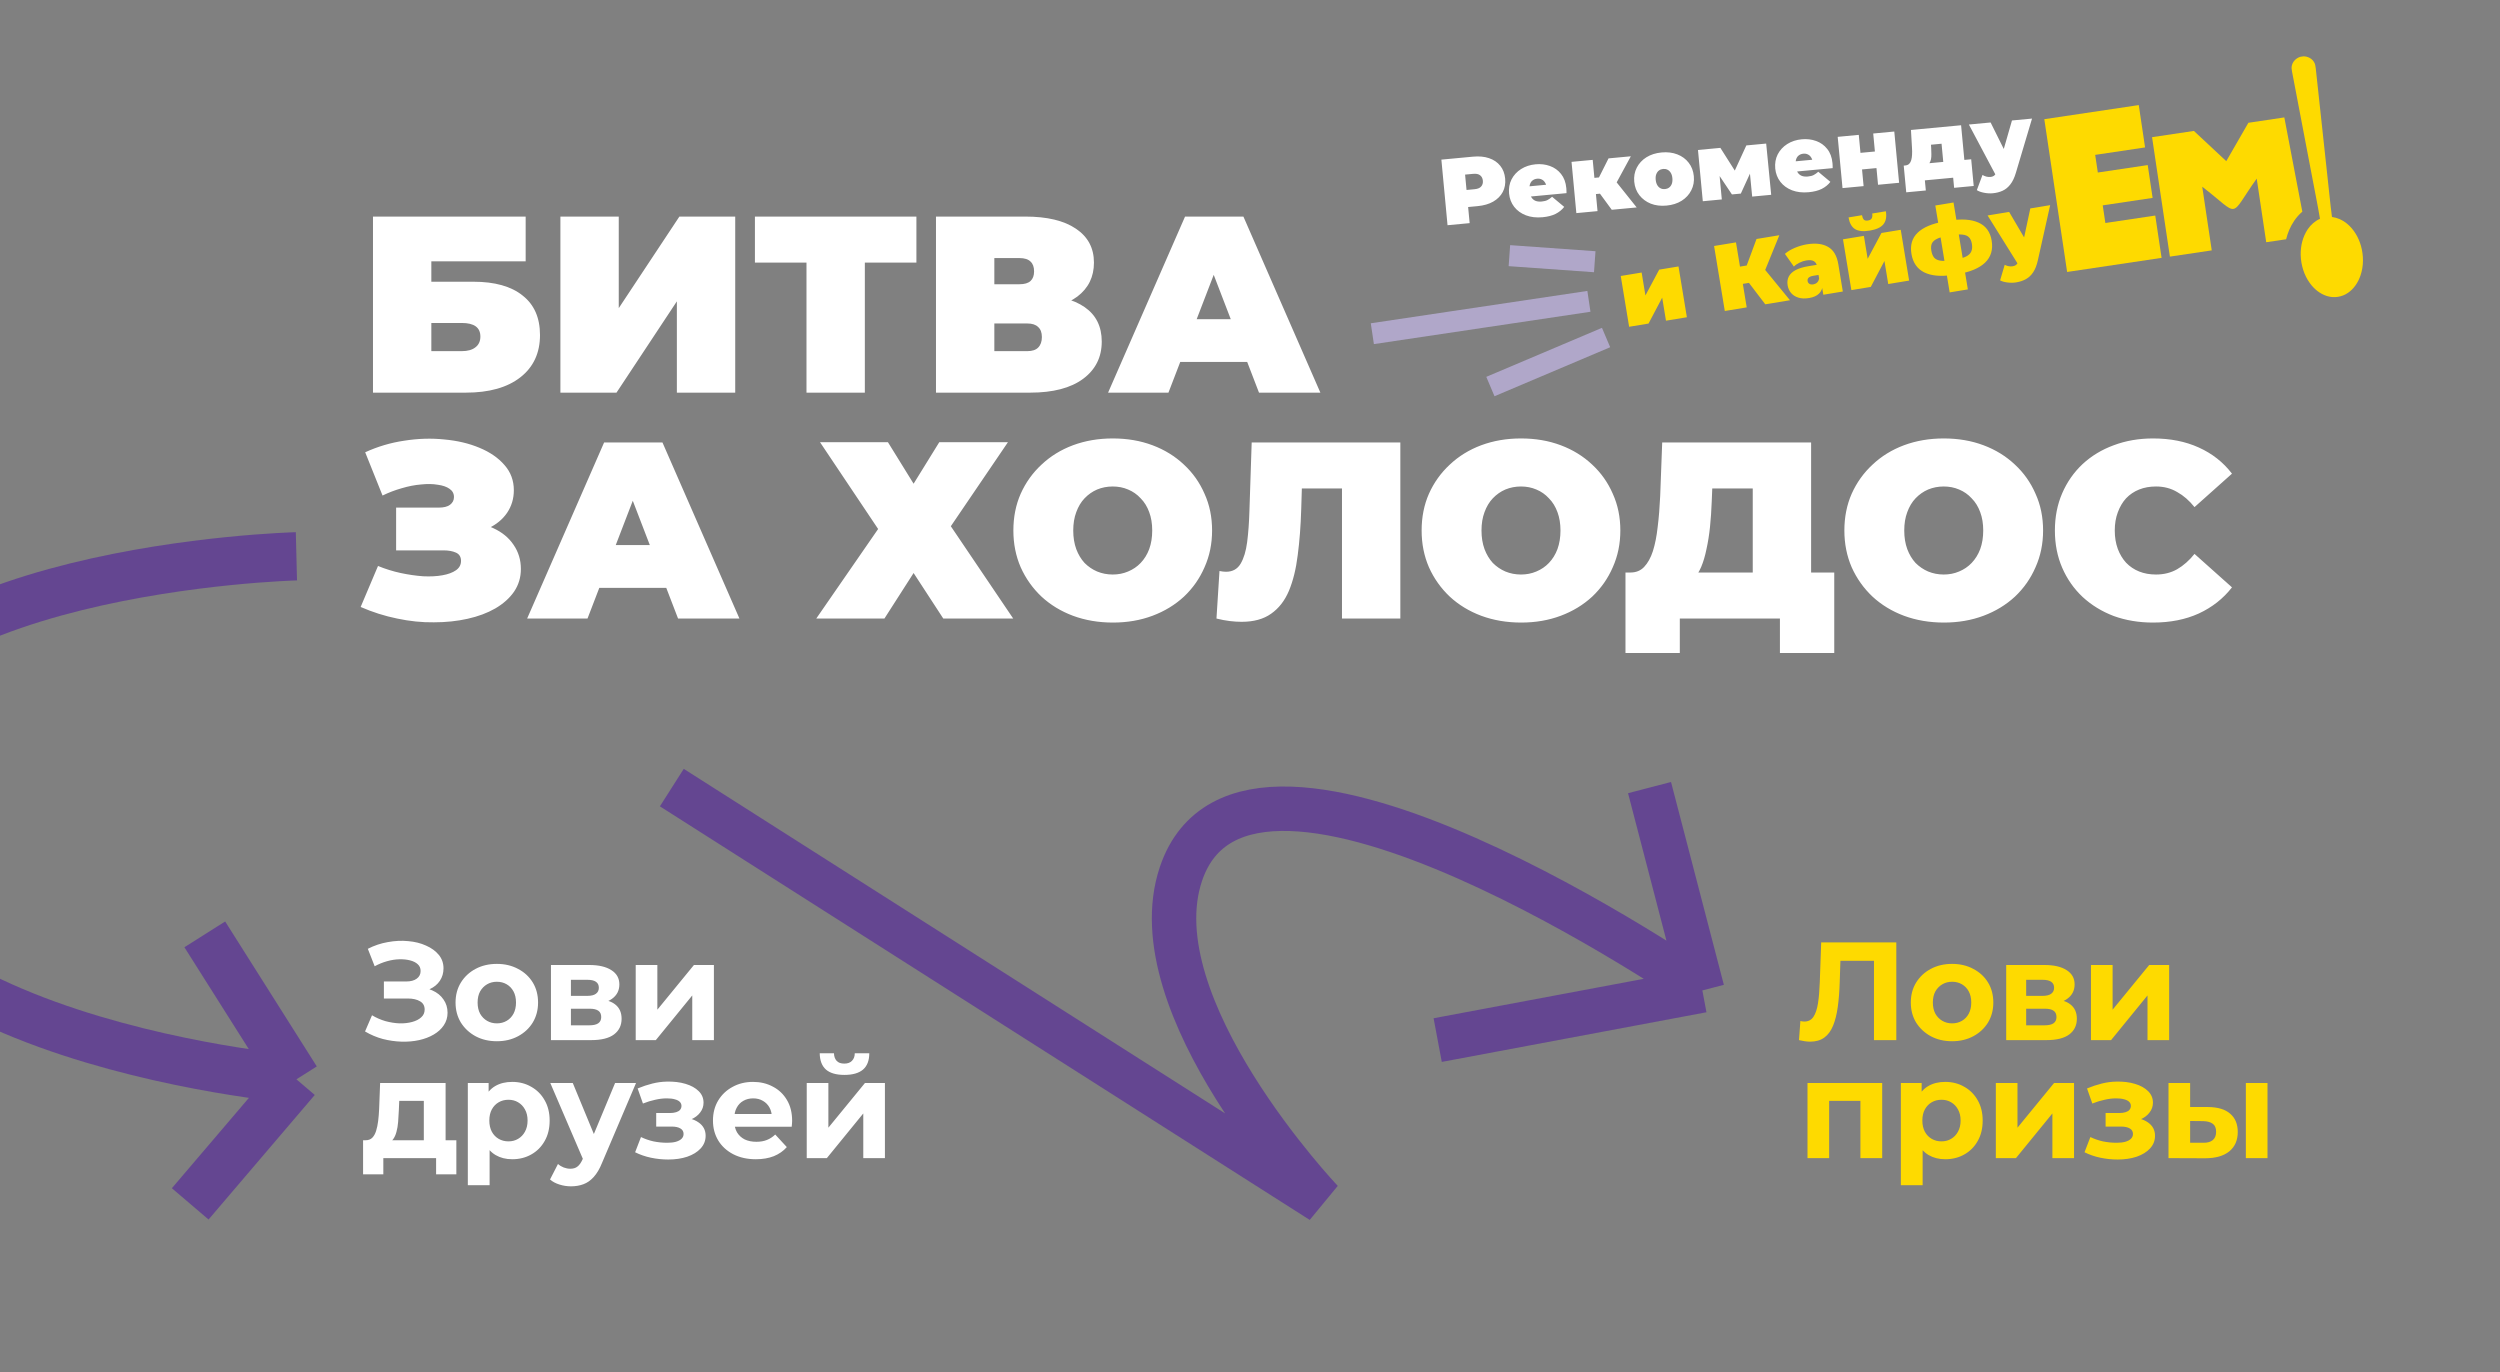 <?xml version="1.0" encoding="UTF-8"?> <svg xmlns="http://www.w3.org/2000/svg" width="1483" height="814" viewBox="0 0 1483 814" fill="none"><rect x="0" y="0" width="1483" height="814" fill="#808080" stroke="none"/> <path d="M946.009 155.255L895.373 151.654M942.549 178.757L814.07 197.947M952.725 200.222L884.098 229.298" stroke="#C8BAED" stroke-opacity="0.66" stroke-width="12.496"></path> <path d="M966.397 193.84L961.427 163.711L973.82 161.667L976.064 175.271L984.23 159.949L995.687 158.06L1000.66 188.188L988.263 190.233L986.01 176.573L977.908 191.941L966.397 193.84ZM1047.16 180.517L1034.6 164.032L1043.95 156.265L1061.81 178.1L1047.16 180.517ZM1023.15 184.478L1016.79 145.922L1029.79 143.778L1036.15 182.334L1023.15 184.478ZM1030.1 169.017L1028.41 158.772L1043.01 156.364L1044.7 166.609L1030.1 169.017ZM1046.25 162.28L1034.1 163.04L1041.96 141.77L1055.51 139.535L1046.25 162.28ZM1081.59 174.838L1080.71 169.495L1079.6 168.208L1077.92 158.073C1077.68 156.605 1077.04 155.56 1075.99 154.941C1074.98 154.315 1073.47 154.169 1071.45 154.502C1070.09 154.726 1068.75 155.173 1067.43 155.844C1066.1 156.478 1065 157.244 1064.13 158.142L1058.81 150.589C1060.39 149.197 1062.36 148.004 1064.73 147.011C1067.09 146.017 1069.45 145.327 1071.8 144.939C1076.97 144.085 1081.17 144.582 1084.38 146.429C1087.62 148.27 1089.66 151.705 1090.49 156.736L1093.16 172.93L1081.59 174.838ZM1073.15 176.797C1070.69 177.202 1068.56 177.119 1066.77 176.547C1064.98 175.975 1063.55 175.061 1062.47 173.805C1061.39 172.513 1060.71 171.003 1060.42 169.277C1060.1 167.331 1060.32 165.597 1061.09 164.075C1061.86 162.553 1063.19 161.276 1065.1 160.245C1067.04 159.208 1069.57 158.433 1072.69 157.918L1078.97 156.882L1079.96 162.886L1075.67 163.594C1074.34 163.813 1073.41 164.193 1072.86 164.737C1072.34 165.238 1072.14 165.91 1072.28 166.755C1072.4 167.453 1072.75 167.998 1073.35 168.39C1073.97 168.74 1074.74 168.839 1075.66 168.688C1076.5 168.549 1077.24 168.201 1077.86 167.645C1078.52 167.047 1078.93 166.225 1079.1 165.179L1081.3 168.606C1081.19 170.924 1080.46 172.762 1079.1 174.118C1077.74 175.474 1075.76 176.367 1073.15 176.797ZM1098.23 172.093L1093.26 141.964L1105.66 139.92L1107.9 153.525L1116.07 138.203L1127.52 136.313L1132.49 166.442L1120.1 168.486L1117.85 154.826L1109.75 170.194L1098.23 172.093ZM1109.16 136.796C1105.3 137.432 1102.37 137.124 1100.35 135.873C1098.36 134.579 1097.1 132.279 1096.55 128.974L1104.54 127.657C1104.73 128.795 1105.08 129.661 1105.59 130.256C1106.1 130.813 1106.94 130.995 1108.11 130.801C1109.25 130.614 1109.99 130.171 1110.33 129.474C1110.7 128.735 1110.79 127.796 1110.6 126.657L1118.7 125.322C1119.24 128.627 1118.74 131.217 1117.2 133.093C1115.7 134.926 1113.01 136.16 1109.16 136.796ZM1161.37 162.585C1161.26 162.603 1160.96 162.651 1160.48 162.73C1160.01 162.809 1159.53 162.887 1159.05 162.966C1158.61 163.039 1158.34 163.084 1158.23 163.102C1151.23 164.143 1145.64 163.632 1141.45 161.569C1137.26 159.47 1134.73 155.813 1133.87 150.599C1133.02 145.458 1134.22 141.299 1137.47 138.123C1140.75 134.904 1145.98 132.665 1153.17 131.404C1153.24 131.392 1153.5 131.35 1153.94 131.277C1154.42 131.198 1154.87 131.122 1155.32 131.05C1155.79 130.971 1156.07 130.926 1156.14 130.913C1163.45 129.708 1169.28 130.085 1173.64 132.044C1177.99 133.966 1180.6 137.535 1181.46 142.749C1182.34 148.073 1181.04 152.418 1177.56 155.784C1174.07 159.112 1168.67 161.379 1161.37 162.585ZM1159.45 154.074C1162.35 153.595 1164.59 152.981 1166.16 152.231C1167.77 151.438 1168.83 150.434 1169.34 149.217C1169.9 147.994 1170.03 146.483 1169.73 144.684C1169.44 142.958 1168.87 141.657 1168.01 140.781C1167.14 139.868 1165.83 139.33 1164.07 139.168C1162.34 138.963 1160 139.103 1157.06 139.588C1156.95 139.606 1156.66 139.654 1156.18 139.733C1155.7 139.812 1155.39 139.863 1155.25 139.888C1152.53 140.336 1150.42 140.947 1148.93 141.722C1147.43 142.46 1146.43 143.397 1145.94 144.534C1145.48 145.629 1145.39 147.002 1145.66 148.654C1145.95 150.417 1146.5 151.798 1147.3 152.796C1148.14 153.752 1149.37 154.36 1151 154.62C1152.66 154.873 1154.86 154.794 1157.58 154.383C1157.73 154.359 1158.04 154.307 1158.52 154.228C1158.99 154.15 1159.31 154.098 1159.45 154.074ZM1156.54 173.452L1148.03 121.897L1158.83 120.116L1167.33 171.671L1156.54 173.452ZM1196.05 167.5C1194.4 167.772 1192.67 167.794 1190.86 167.565C1189.09 167.366 1187.63 166.947 1186.46 166.309L1189.19 157.09C1189.89 157.465 1190.65 157.735 1191.47 157.902C1192.33 158.062 1193.12 158.082 1193.86 157.961C1194.96 157.779 1195.76 157.401 1196.27 156.827C1196.79 156.289 1197.15 155.531 1197.37 154.553L1198.11 151.149L1198.79 149.792L1204.38 123.636L1216.16 121.692L1208.84 154.471C1208.19 157.406 1207.26 159.767 1206.05 161.551C1204.87 163.33 1203.43 164.679 1201.74 165.6C1200.08 166.515 1198.18 167.148 1196.05 167.5ZM1197.35 157.159L1179.04 127.815L1191.82 125.708L1204.72 147.682L1197.35 157.159Z" fill="#FEDA00"></path> <path d="M1380.33 175.599C1382.4 176.256 1384.62 176.417 1386.77 176.098C1388.92 175.775 1391 174.972 1392.79 173.739C1396.38 171.305 1398.83 167.514 1400.22 163.487C1402.17 157.844 1402.13 151.641 1400.55 145.929C1399.11 140.795 1396.29 135.944 1392.09 132.543C1389.6 130.506 1386.55 129.133 1383.33 128.715C1382.24 120.485 1381.5 112.215 1380.56 103.968C1378.27 82.762 1375.96 61.556 1373.68 40.349C1373.55 39.086 1373.33 37.786 1372.61 36.71C1371.32 34.622 1368.86 33.418 1366.41 33.421L1365.48 33.559L1364.55 33.698C1362.21 34.412 1360.21 36.28 1359.59 38.654C1359.21 39.895 1359.38 41.203 1359.63 42.447C1363.64 63.396 1367.63 84.352 1371.63 105.301C1373.14 113.464 1374.85 121.589 1376.21 129.778C1373.26 131.118 1370.74 133.322 1368.95 135.999C1365.94 140.477 1364.66 145.941 1364.77 151.273C1364.93 157.197 1366.71 163.14 1370.22 167.969C1372.72 171.414 1376.18 174.321 1380.33 175.599Z" fill="#FEDA00"></path> <path d="M1282.25 152.965L1278.5 127.861L1248.9 132.282L1247.34 121.814L1276.93 117.393L1274.03 97.921L1244.43 102.342L1242.86 91.873L1272.46 87.452L1268.71 62.334L1212.68 70.702L1226.22 161.333L1282.25 152.965Z" fill="#FEDA00"></path> <path d="M1320.62 95.604L1301.42 77.662L1276.6 81.37L1287.18 152.227L1312.01 148.519L1306.37 110.771C1317.9 119.639 1321.77 124.372 1324.85 123.911C1327.93 123.453 1330.24 117.797 1338.68 105.944L1344.32 143.692L1356.13 141.929C1357.07 138.044 1358.66 134.316 1360.93 130.963C1362.29 128.957 1363.91 127.131 1365.74 125.546C1364.62 119.411 1363.39 113.297 1362.22 107.17C1359.85 94.661 1357.46 82.155 1355.06 69.65L1333.74 72.835L1320.62 95.604Z" fill="#FEDA00"></path> <path d="M858.678 133.597L855.023 94.692L873.753 92.932C877.384 92.591 880.571 92.889 883.313 93.828C886.092 94.763 888.309 96.274 889.963 98.361C891.613 100.412 892.58 102.937 892.862 105.939C893.144 108.94 892.665 111.602 891.425 113.924C890.185 116.245 888.289 118.143 885.736 119.617C883.217 121.05 880.142 121.937 876.51 122.278L865.061 123.354L870.369 117.192L871.795 132.365L858.678 133.597ZM870.505 118.637L864.11 113.238L874.726 112.241C876.542 112.07 877.837 111.537 878.613 110.642C879.426 109.743 879.766 108.59 879.634 107.182C879.501 105.774 878.952 104.704 877.986 103.972C877.057 103.237 875.685 102.955 873.87 103.126L863.254 104.123L868.531 97.628L870.505 118.637ZM915.063 128.86C911.357 129.208 908.051 128.827 905.143 127.717C902.272 126.604 899.966 124.933 898.224 122.705C896.478 120.439 895.465 117.805 895.183 114.804C894.894 111.729 895.379 108.936 896.638 106.425C897.934 103.911 899.817 101.865 902.285 100.287C904.791 98.706 907.674 97.762 910.934 97.456C913.936 97.174 916.752 97.507 919.383 98.456C922.051 99.402 924.254 100.97 925.993 103.162C927.768 105.35 928.818 108.167 929.142 111.613C929.184 112.058 929.212 112.56 929.227 113.119C929.239 113.641 929.247 114.126 929.252 114.574L905.853 116.773L905.284 110.715L922.013 109.143L917.44 111.199C917.329 110.013 917.012 109.033 916.491 108.26C916.004 107.446 915.368 106.852 914.585 106.477C913.799 106.065 912.887 105.907 911.85 106.005C910.812 106.102 909.927 106.428 909.194 106.983C908.495 107.498 907.982 108.2 907.654 109.09C907.323 109.944 907.213 110.963 907.325 112.149L907.502 114.039C907.624 115.336 907.988 116.423 908.594 117.301C909.2 118.178 910.007 118.813 911.015 119.204C912.021 119.558 913.209 119.67 914.58 119.542C915.988 119.409 917.119 119.116 917.973 118.662C918.865 118.204 919.776 117.558 920.707 116.723L927.887 122.721C926.554 124.453 924.835 125.848 922.729 126.906C920.656 127.923 918.101 128.574 915.063 128.86ZM956.098 124.443L946.45 111.276L956.012 104.434L970.882 123.054L956.098 124.443ZM935.089 126.418L932.232 96.015L944.793 94.835L947.65 125.237L935.089 126.418ZM943.031 115.466L942.127 105.851L953.466 104.786L954.369 114.401L943.031 115.466ZM957.854 110.317L945.967 110.312L954.186 93.953L967.414 92.71L957.854 110.317ZM988.591 121.951C985.145 122.275 982.026 121.895 979.232 120.812C976.473 119.688 974.222 118.012 972.48 115.783C970.738 113.554 969.723 110.902 969.434 107.827C969.145 104.752 969.648 101.957 970.945 99.443C972.241 96.928 974.142 94.881 976.647 93.3C979.19 91.715 982.184 90.761 985.63 90.437C989.076 90.113 992.195 90.493 994.989 91.576C997.782 92.659 1000.03 94.317 1001.74 96.549C1003.48 98.778 1004.49 101.43 1004.78 104.505C1005.07 107.581 1004.57 110.376 1003.27 112.89C1002.01 115.4 1000.11 117.467 997.574 119.088C995.031 120.673 992.037 121.627 988.591 121.951ZM987.672 112.169C988.598 112.082 989.411 111.781 990.11 111.267C990.81 110.753 991.34 110.03 991.701 109.099C992.059 108.131 992.176 106.998 992.055 105.701C991.929 104.367 991.604 103.295 991.079 102.485C990.551 101.637 989.896 101.026 989.113 100.651C988.33 100.276 987.475 100.132 986.549 100.219C985.623 100.306 984.81 100.607 984.111 101.121C983.411 101.635 982.881 102.358 982.52 103.289C982.156 104.183 982.036 105.297 982.161 106.631C982.283 107.928 982.61 109.019 983.142 109.903C983.67 110.751 984.325 111.362 985.108 111.737C985.891 112.112 986.746 112.256 987.672 112.169ZM1010.1 119.369L1007.24 88.967L1020.53 87.719L1031.98 105.763L1026.75 106.254L1035.92 86.272L1047.7 85.165L1050.67 115.557L1039.39 116.617L1037.62 98.336L1039.69 99.487L1032.66 114.838L1027.38 115.334L1017.53 100.616L1019.65 99.856L1021.38 118.309L1010.1 119.369ZM1072.95 114.024C1069.25 114.372 1065.94 113.991 1063.03 112.881C1060.16 111.768 1057.86 110.097 1056.12 107.868C1054.37 105.602 1053.36 102.969 1053.07 99.968C1052.79 96.892 1053.27 94.099 1054.53 91.588C1055.83 89.074 1057.71 87.028 1060.18 85.451C1062.68 83.87 1065.57 82.926 1068.83 82.62C1071.83 82.338 1074.64 82.671 1077.27 83.62C1079.94 84.565 1082.15 86.134 1083.88 88.326C1085.66 90.514 1086.71 93.331 1087.03 96.777C1087.08 97.221 1087.1 97.723 1087.12 98.282C1087.13 98.805 1087.14 99.29 1087.14 99.738L1063.74 101.937L1063.18 95.879L1079.9 94.306L1075.33 96.362C1075.22 95.177 1074.9 94.197 1074.38 93.424C1073.9 92.61 1073.26 92.015 1072.48 91.64C1071.69 91.228 1070.78 91.071 1069.74 91.168C1068.7 91.266 1067.82 91.592 1067.09 92.147C1066.39 92.661 1065.87 93.364 1065.55 94.254C1065.21 95.108 1065.11 96.127 1065.22 97.313L1065.39 99.203C1065.52 100.499 1065.88 101.587 1066.49 102.464C1067.09 103.342 1067.9 103.976 1068.91 104.367C1069.91 104.721 1071.1 104.834 1072.47 104.705C1073.88 104.573 1075.01 104.28 1075.87 103.826C1076.76 103.368 1077.67 102.722 1078.6 101.887L1085.78 107.884C1084.45 109.617 1082.73 111.012 1080.62 112.07C1078.55 113.087 1075.99 113.738 1072.95 114.024ZM1092.98 111.581L1090.12 81.179L1102.63 80.004L1103.63 90.675L1112.19 89.871L1111.19 79.2L1123.69 78.025L1126.55 108.427L1114.05 109.602L1113.12 99.709L1104.56 100.513L1105.49 110.406L1092.98 111.581ZM1153.16 100.487L1151.73 85.258L1145.45 85.848L1145.58 87.743C1145.66 89.044 1145.7 90.255 1145.69 91.377C1145.72 92.495 1145.65 93.511 1145.47 94.425C1145.29 95.302 1144.98 96.098 1144.52 96.814C1144.1 97.489 1143.46 98.072 1142.61 98.563L1130.18 98.161C1131.14 98.07 1131.92 97.755 1132.5 97.214C1133.08 96.636 1133.5 95.887 1133.75 94.966C1134.03 94.005 1134.19 92.924 1134.23 91.725C1134.3 90.522 1134.3 89.233 1134.2 87.859L1133.58 77.095L1163.32 74.301L1165.67 99.312L1153.16 100.487ZM1130.78 114.085L1129.29 98.245L1169.31 94.484L1170.8 110.324L1159.18 111.416L1158.62 105.413L1141.83 106.991L1142.4 112.993L1130.78 114.085ZM1182.14 114.641C1180.48 114.798 1178.75 114.699 1176.96 114.344C1175.21 114.022 1173.77 113.502 1172.66 112.785L1176.02 103.778C1176.69 104.201 1177.44 104.524 1178.24 104.747C1179.08 104.967 1179.88 105.042 1180.62 104.972C1181.73 104.868 1182.56 104.547 1183.11 104.009C1183.66 103.509 1184.07 102.778 1184.36 101.817L1185.33 98.474L1186.11 97.167L1193.5 71.465L1205.4 70.347L1195.81 102.536C1194.96 105.419 1193.86 107.709 1192.53 109.404C1191.23 111.096 1189.7 112.342 1187.95 113.143C1186.23 113.94 1184.29 114.439 1182.14 114.641ZM1184.15 104.416L1167.94 73.867L1180.83 72.655L1192.17 95.476L1184.15 104.416Z" fill="white"></path> <path d="M221.251 232.919V128.472H311.822V155.031H255.868V167.117H280.786C293.519 167.117 303.267 169.853 310.031 175.324C316.895 180.695 320.327 188.504 320.327 198.75C320.327 209.393 316.447 217.749 308.688 223.817C300.929 229.885 290.137 232.919 276.31 232.919H221.251ZM255.868 208.299H273.922C277.404 208.299 280.09 207.553 281.98 206.061C283.969 204.569 284.964 202.43 284.964 199.645C284.964 194.273 281.283 191.588 273.922 191.588H255.868V208.299ZM332.43 232.919V128.472H367.047V182.784L403.007 128.472H436.132V232.919H401.515V178.756L365.704 232.919H332.43ZM478.408 232.919V148.167L486.018 155.777H447.82V128.472H543.613V155.777H505.416L513.025 148.167V232.919H478.408ZM555.226 232.919V128.472H608.196C621.128 128.472 631.125 130.859 638.187 135.634C645.349 140.408 648.93 147.123 648.93 155.777C648.93 164.232 645.648 170.947 639.083 175.921C632.517 180.795 623.664 183.232 612.523 183.232L615.507 175.174C627.345 175.174 636.645 177.512 643.41 182.187C650.174 186.863 653.556 193.677 653.556 202.629C653.556 211.88 649.875 219.241 642.514 224.712C635.153 230.183 624.659 232.919 611.031 232.919H555.226ZM589.843 208.299H609.39C612.274 208.299 614.413 207.603 615.806 206.21C617.298 204.718 618.044 202.629 618.044 199.943C618.044 197.258 617.298 195.268 615.806 193.975C614.413 192.582 612.274 191.886 609.39 191.886H589.843V208.299ZM589.843 168.609H604.764C607.748 168.609 609.937 167.963 611.329 166.669C612.722 165.376 613.418 163.486 613.418 160.999C613.418 158.413 612.722 156.473 611.329 155.18C609.937 153.788 607.748 153.091 604.764 153.091H589.843V168.609ZM657.311 232.919L702.969 128.472H737.586L783.244 232.919H746.837L713.115 145.183H726.843L693.121 232.919H657.311ZM684.467 214.715L693.42 189.349H741.465L750.418 214.715H684.467ZM213.94 360.055L224.235 335.734C228.612 337.524 233.088 338.917 237.664 339.912C242.339 340.907 246.816 341.553 251.093 341.852C255.371 342.051 259.151 341.852 262.433 341.255C265.815 340.658 268.501 339.663 270.491 338.271C272.48 336.878 273.475 335.038 273.475 332.75C273.475 330.362 272.48 328.721 270.491 327.826C268.501 326.931 266.064 326.483 263.179 326.483H234.978V301.117H260.195C263.179 301.117 265.417 300.57 266.909 299.476C268.501 298.282 269.297 296.74 269.297 294.85C269.297 292.761 268.402 291.12 266.611 289.926C264.92 288.733 262.582 287.937 259.598 287.539C256.713 287.042 253.431 286.992 249.75 287.39C246.07 287.688 242.24 288.434 238.261 289.628C234.382 290.722 230.602 292.164 226.921 293.955L216.626 268.291C223.987 264.909 231.696 262.621 239.753 261.427C247.91 260.134 255.818 259.885 263.478 260.681C271.237 261.377 278.2 263.019 284.367 265.605C290.634 268.191 295.608 271.623 299.288 275.901C302.969 280.078 304.809 285.052 304.809 290.822C304.809 295.795 303.466 300.272 300.78 304.251C298.094 308.13 294.414 311.164 289.739 313.352C285.163 315.541 279.941 316.635 274.072 316.635L274.818 309.622C281.681 309.622 287.65 310.866 292.723 313.352C297.896 315.74 301.874 319.022 304.66 323.2C307.544 327.378 308.987 332.153 308.987 337.524C308.987 342.498 307.644 346.974 304.958 350.953C302.272 354.833 298.542 358.165 293.767 360.951C289.092 363.636 283.621 365.676 277.354 367.068C271.187 368.461 264.522 369.157 257.36 369.157C250.297 369.257 243.036 368.511 235.575 366.919C228.214 365.427 221.002 363.139 213.94 360.055ZM312.698 366.919L358.357 262.472H392.974L438.632 366.919H402.225L368.503 279.183H382.231L348.509 366.919H312.698ZM339.855 348.715L348.807 323.349H396.853L405.806 348.715H339.855ZM486.441 262.322H526.728L541.948 286.942L557.167 262.322H597.902L564.031 312.159L601.035 366.919H559.554L541.948 339.912L524.639 366.919H484.203L520.909 313.8L486.441 262.322ZM660.223 369.306C651.668 369.306 643.76 367.963 636.498 365.278C629.336 362.592 623.119 358.812 617.847 353.938C612.575 348.964 608.447 343.145 605.462 336.48C602.578 329.815 601.135 322.554 601.135 314.695C601.135 306.737 602.578 299.476 605.462 292.911C608.447 286.246 612.575 280.476 617.847 275.602C623.119 270.628 629.336 266.799 636.498 264.113C643.76 261.427 651.618 260.084 660.073 260.084C668.628 260.084 676.487 261.427 683.649 264.113C690.811 266.799 697.028 270.628 702.3 275.602C707.572 280.476 711.651 286.246 714.535 292.911C717.519 299.476 719.012 306.737 719.012 314.695C719.012 322.554 717.519 329.815 714.535 336.48C711.651 343.145 707.572 348.964 702.3 353.938C697.028 358.812 690.811 362.592 683.649 365.278C676.487 367.963 668.678 369.306 660.223 369.306ZM660.073 340.807C663.356 340.807 666.39 340.21 669.175 339.017C672.06 337.823 674.547 336.132 676.636 333.943C678.824 331.656 680.515 328.92 681.709 325.737C682.903 322.454 683.499 318.774 683.499 314.695C683.499 310.617 682.903 306.986 681.709 303.803C680.515 300.52 678.824 297.785 676.636 295.596C674.547 293.308 672.06 291.568 669.175 290.374C666.39 289.18 663.356 288.583 660.073 288.583C656.791 288.583 653.707 289.18 650.822 290.374C648.037 291.568 645.55 293.308 643.362 295.596C641.273 297.785 639.632 300.52 638.438 303.803C637.244 306.986 636.647 310.617 636.647 314.695C636.647 318.774 637.244 322.454 638.438 325.737C639.632 328.92 641.273 331.656 643.362 333.943C645.55 336.132 648.037 337.823 650.822 339.017C653.707 340.21 656.791 340.807 660.073 340.807ZM736.53 368.859C734.341 368.859 732.004 368.709 729.517 368.411C727.03 368.113 724.394 367.615 721.609 366.919L723.399 338.718C724.792 339.017 726.085 339.166 727.279 339.166C731.158 339.166 734.043 337.574 735.933 334.391C737.823 331.208 739.116 326.931 739.812 321.559C740.509 316.088 740.956 309.97 741.155 303.206L742.498 262.472H830.682V366.919H796.065V282.317L803.675 289.777H765.626L772.49 281.869L771.893 301.863C771.594 311.91 770.898 321.062 769.804 329.318C768.809 337.475 767.068 344.537 764.581 350.506C762.095 356.375 758.563 360.901 753.987 364.084C749.511 367.267 743.692 368.859 736.53 368.859ZM902.398 369.306C893.844 369.306 885.935 367.963 878.674 365.278C871.512 362.592 865.295 358.812 860.023 353.938C854.75 348.964 850.622 343.145 847.638 336.48C844.753 329.815 843.311 322.554 843.311 314.695C843.311 306.737 844.753 299.476 847.638 292.911C850.622 286.246 854.75 280.476 860.023 275.602C865.295 270.628 871.512 266.799 878.674 264.113C885.935 261.427 893.794 260.084 902.249 260.084C910.804 260.084 918.662 261.427 925.824 264.113C932.987 266.799 939.204 270.628 944.476 275.602C949.748 280.476 953.826 286.246 956.711 292.911C959.695 299.476 961.187 306.737 961.187 314.695C961.187 322.554 959.695 329.815 956.711 336.48C953.826 343.145 949.748 348.964 944.476 353.938C939.204 358.812 932.987 362.592 925.824 365.278C918.662 367.963 910.854 369.306 902.398 369.306ZM902.249 340.807C905.532 340.807 908.566 340.21 911.351 339.017C914.236 337.823 916.723 336.132 918.812 333.943C921 331.656 922.691 328.92 923.885 325.737C925.078 322.454 925.675 318.774 925.675 314.695C925.675 310.617 925.078 306.986 923.885 303.803C922.691 300.52 921 297.785 918.812 295.596C916.723 293.308 914.236 291.568 911.351 290.374C908.566 289.18 905.532 288.583 902.249 288.583C898.967 288.583 895.883 289.18 892.998 290.374C890.213 291.568 887.726 293.308 885.538 295.596C883.449 297.785 881.807 300.52 880.614 303.803C879.42 306.986 878.823 310.617 878.823 314.695C878.823 318.774 879.42 322.454 880.614 325.737C881.807 328.92 883.449 331.656 885.538 333.943C887.726 336.132 890.213 337.823 892.998 339.017C895.883 340.21 898.967 340.807 902.249 340.807ZM1039.73 351.998V289.777H1015.71L1015.41 297.238C1015.21 302.709 1014.86 307.832 1014.37 312.606C1013.87 317.381 1013.17 321.758 1012.28 325.737C1011.48 329.716 1010.44 333.247 1009.14 336.331C1007.85 339.315 1006.26 341.802 1004.37 343.791L967.216 339.613C970.499 339.613 973.185 338.519 975.274 336.331C977.462 334.043 979.203 330.909 980.496 326.931C981.789 322.852 982.734 318.077 983.331 312.606C984.027 307.036 984.525 300.918 984.823 294.253L986.017 262.472H1074.35V351.998H1039.73ZM964.232 387.361V339.613H1088.08V387.361H1055.85V366.919H996.462V387.361H964.232ZM1153.17 369.306C1144.62 369.306 1136.71 367.963 1129.45 365.278C1122.28 362.592 1116.07 358.812 1110.8 353.938C1105.52 348.964 1101.4 343.145 1098.41 336.48C1095.53 329.815 1094.08 322.554 1094.08 314.695C1094.08 306.737 1095.53 299.476 1098.41 292.911C1101.4 286.246 1105.52 280.476 1110.8 275.602C1116.07 270.628 1122.28 266.799 1129.45 264.113C1136.71 261.427 1144.57 260.084 1153.02 260.084C1161.58 260.084 1169.44 261.427 1176.6 264.113C1183.76 266.799 1189.98 270.628 1195.25 275.602C1200.52 280.476 1204.6 286.246 1207.48 292.911C1210.47 299.476 1211.96 306.737 1211.96 314.695C1211.96 322.554 1210.47 329.815 1207.48 336.48C1204.6 343.145 1200.52 348.964 1195.25 353.938C1189.98 358.812 1183.76 362.592 1176.6 365.278C1169.44 367.963 1161.63 369.306 1153.17 369.306ZM1153.02 340.807C1156.3 340.807 1159.34 340.21 1162.12 339.017C1165.01 337.823 1167.5 336.132 1169.58 333.943C1171.77 331.656 1173.46 328.92 1174.66 325.737C1175.85 322.454 1176.45 318.774 1176.45 314.695C1176.45 310.617 1175.85 306.986 1174.66 303.803C1173.46 300.52 1171.77 297.785 1169.58 295.596C1167.5 293.308 1165.01 291.568 1162.12 290.374C1159.34 289.18 1156.3 288.583 1153.02 288.583C1149.74 288.583 1146.66 289.18 1143.77 290.374C1140.99 291.568 1138.5 293.308 1136.31 295.596C1134.22 297.785 1132.58 300.52 1131.39 303.803C1130.19 306.986 1129.6 310.617 1129.6 314.695C1129.6 318.774 1130.19 322.454 1131.39 325.737C1132.58 328.92 1134.22 331.656 1136.31 333.943C1138.5 336.132 1140.99 337.823 1143.77 339.017C1146.66 340.21 1149.74 340.807 1153.02 340.807ZM1277.16 369.306C1268.8 369.306 1261.04 368.013 1253.88 365.427C1246.82 362.741 1240.65 358.961 1235.38 354.087C1230.2 349.213 1226.18 343.443 1223.29 336.778C1220.41 330.114 1218.96 322.753 1218.96 314.695C1218.96 306.638 1220.41 299.277 1223.29 292.612C1226.18 285.947 1230.2 280.178 1235.38 275.304C1240.65 270.429 1246.82 266.699 1253.88 264.113C1261.04 261.427 1268.8 260.084 1277.16 260.084C1287.4 260.084 1296.45 261.875 1304.31 265.456C1312.27 269.037 1318.84 274.209 1324.01 280.974L1301.78 300.819C1298.69 296.939 1295.26 293.955 1291.48 291.866C1287.8 289.678 1283.62 288.583 1278.95 288.583C1275.27 288.583 1271.93 289.18 1268.95 290.374C1265.97 291.568 1263.38 293.308 1261.19 295.596C1259.1 297.884 1257.46 300.669 1256.27 303.952C1255.07 307.135 1254.48 310.716 1254.48 314.695C1254.48 318.674 1255.07 322.305 1256.27 325.588C1257.46 328.771 1259.1 331.506 1261.19 333.794C1263.38 336.082 1265.97 337.823 1268.95 339.017C1271.93 340.21 1275.27 340.807 1278.95 340.807C1283.62 340.807 1287.8 339.763 1291.48 337.674C1295.26 335.485 1298.69 332.451 1301.78 328.572L1324.01 348.417C1318.84 355.082 1312.27 360.254 1304.31 363.935C1296.45 367.516 1287.4 369.306 1277.16 369.306Z" fill="white"></path> <path d="M216.54 611.865L220.681 602.257C223.166 603.748 225.816 604.908 228.632 605.736C231.503 606.509 234.292 606.951 236.997 607.061C239.758 607.116 242.243 606.84 244.452 606.233C246.715 605.625 248.51 604.714 249.835 603.5C251.216 602.285 251.906 600.739 251.906 598.861C251.906 596.653 250.995 595.024 249.173 593.975C247.35 592.871 244.921 592.318 241.884 592.318H227.721V582.214H240.89C243.596 582.214 245.694 581.662 247.185 580.557C248.731 579.453 249.504 577.935 249.504 576.002C249.504 574.346 248.952 573.02 247.847 572.026C246.743 570.977 245.225 570.204 243.292 569.707C241.415 569.21 239.289 568.99 236.915 569.045C234.54 569.1 232.083 569.487 229.543 570.204C227.003 570.922 224.574 571.916 222.255 573.186L218.196 562.833C221.951 560.9 225.899 559.575 230.04 558.857C234.237 558.084 238.267 557.891 242.132 558.278C246.053 558.609 249.587 559.492 252.734 560.928C255.881 562.308 258.394 564.131 260.271 566.394C262.148 568.658 263.087 571.336 263.087 574.428C263.087 577.189 262.369 579.646 260.934 581.8C259.498 583.953 257.483 585.61 254.887 586.769C252.347 587.929 249.421 588.508 246.108 588.508L246.439 585.527C250.304 585.527 253.645 586.189 256.461 587.515C259.332 588.785 261.541 590.579 263.087 592.898C264.688 595.162 265.489 597.785 265.489 600.766C265.489 603.527 264.743 606.012 263.253 608.221C261.817 610.374 259.829 612.196 257.289 613.687C254.749 615.178 251.851 616.282 248.593 617C245.335 617.718 241.856 618.021 238.157 617.911C234.513 617.801 230.841 617.276 227.141 616.337C223.442 615.344 219.908 613.853 216.54 611.865ZM294.747 617.663C289.998 617.663 285.774 616.669 282.074 614.681C278.43 612.693 275.531 609.988 273.378 606.564C271.28 603.086 270.231 599.138 270.231 594.72C270.231 590.248 271.28 586.3 273.378 582.876C275.531 579.398 278.43 576.692 282.074 574.76C285.774 572.772 289.998 571.778 294.747 571.778C299.44 571.778 303.636 572.772 307.336 574.76C311.035 576.692 313.934 579.37 316.032 582.794C318.131 586.217 319.18 590.193 319.18 594.72C319.18 599.138 318.131 603.086 316.032 606.564C313.934 609.988 311.035 612.693 307.336 614.681C303.636 616.669 299.44 617.663 294.747 617.663ZM294.747 607.061C296.9 607.061 298.833 606.564 300.544 605.57C302.256 604.576 303.609 603.168 304.603 601.346C305.597 599.469 306.093 597.26 306.093 594.72C306.093 592.125 305.597 589.916 304.603 588.094C303.609 586.272 302.256 584.864 300.544 583.87C298.833 582.876 296.9 582.379 294.747 582.379C292.593 582.379 290.661 582.876 288.949 583.87C287.237 584.864 285.857 586.272 284.808 588.094C283.814 589.916 283.317 592.125 283.317 594.72C283.317 597.26 283.814 599.469 284.808 601.346C285.857 603.168 287.237 604.576 288.949 605.57C290.661 606.564 292.593 607.061 294.747 607.061ZM326.824 617V572.441H349.601C355.178 572.441 359.54 573.462 362.687 575.505C365.834 577.493 367.408 580.309 367.408 583.953C367.408 587.597 365.917 590.469 362.935 592.567C360.009 594.61 356.116 595.631 351.257 595.631L352.582 592.65C357.994 592.65 362.024 593.644 364.675 595.631C367.38 597.619 368.733 600.518 368.733 604.328C368.733 608.248 367.242 611.34 364.261 613.604C361.279 615.868 356.724 617 350.595 617H326.824ZM338.668 608.221H349.518C351.892 608.221 353.659 607.834 354.819 607.061C356.033 606.233 356.641 604.99 356.641 603.334C356.641 601.622 356.089 600.38 354.984 599.607C353.88 598.779 352.141 598.365 349.766 598.365H338.668V608.221ZM338.668 590.745H348.441C350.705 590.745 352.389 590.331 353.494 589.502C354.653 588.674 355.233 587.487 355.233 585.941C355.233 584.34 354.653 583.153 353.494 582.379C352.389 581.606 350.705 581.22 348.441 581.22H338.668V590.745ZM377.104 617V572.441H389.942V598.944L411.642 572.441H423.486V617H410.648V590.496L389.031 617H377.104ZM251.409 681.202V653.042H236.832L236.583 658.757C236.473 661.131 236.335 663.395 236.169 665.549C236.003 667.702 235.672 669.662 235.175 671.429C234.734 673.141 234.071 674.604 233.187 675.819C232.304 676.978 231.117 677.779 229.626 678.221L216.871 676.398C218.472 676.398 219.77 675.929 220.764 674.99C221.758 673.997 222.531 672.644 223.083 670.932C223.635 669.165 224.049 667.177 224.325 664.969C224.601 662.705 224.795 660.331 224.905 657.846L225.485 642.441H264.329V681.202H251.409ZM215.38 696.608V676.398H270.707V696.608H258.697V687H227.39V696.608H215.38ZM303.851 687.663C300.096 687.663 296.811 686.834 293.995 685.178C291.179 683.521 288.97 681.009 287.369 677.641C285.823 674.217 285.05 669.911 285.05 664.72C285.05 659.475 285.795 655.168 287.286 651.8C288.777 648.432 290.93 645.919 293.746 644.263C296.562 642.606 299.93 641.778 303.851 641.778C308.047 641.778 311.802 642.744 315.115 644.677C318.483 646.554 321.133 649.205 323.066 652.628C325.054 656.051 326.048 660.082 326.048 664.72C326.048 669.414 325.054 673.472 323.066 676.895C321.133 680.319 318.483 682.969 315.115 684.847C311.802 686.724 308.047 687.663 303.851 687.663ZM277.513 703.068V642.441H289.853V651.551L289.605 664.803L290.433 677.972V703.068H277.513ZM301.614 677.061C303.768 677.061 305.673 676.564 307.329 675.57C309.041 674.576 310.394 673.168 311.388 671.346C312.437 669.469 312.961 667.26 312.961 664.72C312.961 662.125 312.437 659.916 311.388 658.094C310.394 656.272 309.041 654.864 307.329 653.87C305.673 652.876 303.768 652.379 301.614 652.379C299.461 652.379 297.528 652.876 295.817 653.87C294.105 654.864 292.752 656.272 291.758 658.094C290.765 659.916 290.268 662.125 290.268 664.72C290.268 667.26 290.765 669.469 291.758 671.346C292.752 673.168 294.105 674.576 295.817 675.57C297.528 676.564 299.461 677.061 301.614 677.061ZM338.694 703.73C336.375 703.73 334.083 703.372 331.819 702.654C329.556 701.936 327.706 700.942 326.27 699.672L330.991 690.479C331.985 691.362 333.117 692.052 334.387 692.549C335.712 693.046 337.01 693.295 338.28 693.295C340.102 693.295 341.537 692.853 342.587 691.969C343.691 691.141 344.685 689.733 345.568 687.745L347.887 682.279L348.881 680.871L364.866 642.441H377.29L357.164 689.733C355.728 693.322 354.072 696.138 352.194 698.181C350.372 700.224 348.329 701.66 346.065 702.488C343.857 703.316 341.399 703.73 338.694 703.73ZM346.314 688.739L326.436 642.441H339.771L355.176 679.711L346.314 688.739ZM396.384 687.828C392.961 687.828 389.537 687.469 386.114 686.752C382.746 686.034 379.626 684.957 376.755 683.521L380.233 674.494C382.497 675.598 384.954 676.454 387.605 677.061C390.31 677.613 393.044 677.889 395.804 677.889C397.792 677.889 399.504 677.696 400.939 677.31C402.43 676.868 403.562 676.26 404.335 675.487C405.108 674.714 405.495 673.776 405.495 672.671C405.495 671.236 404.887 670.159 403.673 669.441C402.458 668.668 400.691 668.282 398.372 668.282H389.261V660.248H397.295C398.786 660.248 400.056 660.082 401.105 659.751C402.154 659.42 402.927 658.95 403.424 658.343C403.976 657.68 404.252 656.907 404.252 656.024C404.252 655.085 403.921 654.284 403.259 653.622C402.596 652.959 401.63 652.462 400.36 652.131C399.09 651.744 397.488 651.551 395.556 651.551C393.347 651.551 391.056 651.827 388.682 652.379C386.307 652.876 383.878 653.622 381.393 654.616L378.246 645.671C381.172 644.456 384.071 643.49 386.942 642.772C389.813 642.054 392.657 641.668 395.473 641.612C399.614 641.502 403.341 641.944 406.654 642.938C409.967 643.931 412.562 645.367 414.44 647.244C416.372 649.122 417.339 651.413 417.339 654.119C417.339 656.272 416.676 658.205 415.351 659.916C414.081 661.628 412.314 662.981 410.05 663.975C407.786 664.914 405.246 665.383 402.43 665.383L402.762 662.815C407.676 662.815 411.541 663.809 414.357 665.797C417.173 667.73 418.581 670.38 418.581 673.748C418.581 676.619 417.587 679.132 415.599 681.285C413.667 683.383 411.016 685.012 407.648 686.172C404.335 687.276 400.581 687.828 396.384 687.828ZM448.358 687.663C443.278 687.663 438.806 686.669 434.941 684.681C431.131 682.693 428.177 679.988 426.079 676.564C423.98 673.086 422.931 669.138 422.931 664.72C422.931 660.248 423.953 656.3 425.996 652.876C428.094 649.398 430.938 646.692 434.527 644.76C438.116 642.772 442.174 641.778 446.702 641.778C451.064 641.778 454.984 642.717 458.463 644.594C461.997 646.416 464.785 649.067 466.828 652.545C468.871 655.969 469.893 660.082 469.893 664.886C469.893 665.383 469.865 665.963 469.81 666.625C469.755 667.233 469.699 667.812 469.644 668.365H433.45V660.828H462.853L457.883 663.064C457.883 660.745 457.414 658.729 456.475 657.018C455.536 655.306 454.239 653.981 452.582 653.042C450.926 652.048 448.993 651.551 446.785 651.551C444.576 651.551 442.616 652.048 440.904 653.042C439.248 653.981 437.95 655.334 437.011 657.1C436.073 658.812 435.603 660.855 435.603 663.229V665.217C435.603 667.647 436.128 669.8 437.177 671.678C438.281 673.5 439.8 674.908 441.732 675.902C443.72 676.84 446.039 677.31 448.69 677.31C451.064 677.31 453.134 676.951 454.901 676.233C456.724 675.515 458.38 674.438 459.871 673.003L466.745 680.457C464.702 682.776 462.135 684.57 459.043 685.84C455.951 687.055 452.389 687.663 448.358 687.663ZM478.554 687V642.441H491.392V668.944L513.092 642.441H524.936V687H512.098V660.496L490.481 687H478.554ZM500.917 637.637C496.058 637.637 492.413 636.588 489.984 634.489C487.554 632.336 486.312 629.106 486.257 624.799H494.705C494.76 626.676 495.285 628.167 496.279 629.272C497.272 630.376 498.791 630.928 500.834 630.928C502.822 630.928 504.34 630.376 505.389 629.272C506.494 628.167 507.046 626.676 507.046 624.799H515.659C515.659 629.106 514.417 632.336 511.932 634.489C509.448 636.588 505.776 637.637 500.917 637.637Z" fill="white"></path> <path d="M1073.79 617.911C1072.79 617.911 1071.74 617.828 1070.64 617.663C1069.59 617.497 1068.43 617.276 1067.16 617L1067.99 605.653C1068.76 605.874 1069.56 605.984 1070.39 605.984C1072.65 605.984 1074.42 605.073 1075.69 603.251C1076.96 601.374 1077.87 598.696 1078.42 595.217C1078.98 591.739 1079.33 587.515 1079.5 582.545L1080.33 559.023H1124.89V617H1111.64V566.891L1114.7 569.956H1089.11L1091.84 566.726L1091.34 582.048C1091.18 587.735 1090.79 592.788 1090.18 597.205C1089.58 601.622 1088.64 605.377 1087.37 608.469C1086.1 611.561 1084.36 613.908 1082.15 615.509C1079.94 617.11 1077.15 617.911 1073.79 617.911ZM1158 617.663C1153.25 617.663 1149.03 616.669 1145.33 614.681C1141.69 612.693 1138.79 609.988 1136.63 606.564C1134.54 603.086 1133.49 599.138 1133.49 594.72C1133.49 590.248 1134.54 586.3 1136.63 582.876C1138.79 579.398 1141.69 576.692 1145.33 574.76C1149.03 572.772 1153.25 571.778 1158 571.778C1162.7 571.778 1166.89 572.772 1170.59 574.76C1174.29 576.692 1177.19 579.37 1179.29 582.794C1181.39 586.217 1182.44 590.193 1182.44 594.72C1182.44 599.138 1181.39 603.086 1179.29 606.564C1177.19 609.988 1174.29 612.693 1170.59 614.681C1166.89 616.669 1162.7 617.663 1158 617.663ZM1158 607.061C1160.16 607.061 1162.09 606.564 1163.8 605.57C1165.51 604.576 1166.87 603.168 1167.86 601.346C1168.85 599.469 1169.35 597.26 1169.35 594.72C1169.35 592.125 1168.85 589.916 1167.86 588.094C1166.87 586.272 1165.51 584.864 1163.8 583.87C1162.09 582.876 1160.16 582.379 1158 582.379C1155.85 582.379 1153.92 582.876 1152.21 583.87C1150.49 584.864 1149.11 586.272 1148.06 588.094C1147.07 589.916 1146.57 592.125 1146.57 594.72C1146.57 597.26 1147.07 599.469 1148.06 601.346C1149.11 603.168 1150.49 604.576 1152.21 605.57C1153.92 606.564 1155.85 607.061 1158 607.061ZM1190.08 617V572.441H1212.86C1218.43 572.441 1222.8 573.462 1225.94 575.505C1229.09 577.493 1230.66 580.309 1230.66 583.953C1230.66 587.597 1229.17 590.469 1226.19 592.567C1223.27 594.61 1219.37 595.631 1214.51 595.631L1215.84 592.65C1221.25 592.65 1225.28 593.644 1227.93 595.631C1230.64 597.619 1231.99 600.518 1231.99 604.328C1231.99 608.248 1230.5 611.34 1227.52 613.604C1224.54 615.868 1219.98 617 1213.85 617H1190.08ZM1201.92 608.221H1212.77C1215.15 608.221 1216.92 607.834 1218.08 607.061C1219.29 606.233 1219.9 604.99 1219.9 603.334C1219.9 601.622 1219.35 600.38 1218.24 599.607C1217.14 598.779 1215.4 598.365 1213.02 598.365H1201.92V608.221ZM1201.92 590.745H1211.7C1213.96 590.745 1215.65 590.331 1216.75 589.502C1217.91 588.674 1218.49 587.487 1218.49 585.941C1218.49 584.34 1217.91 583.153 1216.75 582.379C1215.65 581.606 1213.96 581.22 1211.7 581.22H1201.92V590.745ZM1240.36 617V572.441H1253.2V598.944L1274.9 572.441H1286.74V617H1273.9V590.496L1252.29 617H1240.36ZM1072.21 687V642.441H1116.52V687H1103.6V650.143L1106.5 653.042H1082.15L1085.05 650.143V687H1072.21ZM1153.92 687.663C1150.17 687.663 1146.88 686.834 1144.07 685.178C1141.25 683.521 1139.04 681.009 1137.44 677.641C1135.9 674.217 1135.12 669.911 1135.12 664.72C1135.12 659.475 1135.87 655.168 1137.36 651.8C1138.85 648.432 1141 645.919 1143.82 644.263C1146.64 642.606 1150 641.778 1153.92 641.778C1158.12 641.778 1161.87 642.744 1165.19 644.677C1168.56 646.554 1171.21 649.205 1173.14 652.628C1175.13 656.051 1176.12 660.082 1176.12 664.72C1176.12 669.414 1175.13 673.472 1173.14 676.895C1171.21 680.319 1168.56 682.969 1165.19 684.847C1161.87 686.724 1158.12 687.663 1153.92 687.663ZM1127.59 703.068V642.441H1139.93V651.551L1139.68 664.803L1140.51 677.972V703.068H1127.59ZM1151.69 677.061C1153.84 677.061 1155.75 676.564 1157.4 675.57C1159.11 674.576 1160.47 673.168 1161.46 671.346C1162.51 669.469 1163.03 667.26 1163.03 664.72C1163.03 662.125 1162.51 659.916 1161.46 658.094C1160.47 656.272 1159.11 654.864 1157.4 653.87C1155.75 652.876 1153.84 652.379 1151.69 652.379C1149.53 652.379 1147.6 652.876 1145.89 653.87C1144.18 654.864 1142.83 656.272 1141.83 658.094C1140.84 659.916 1140.34 662.125 1140.34 664.72C1140.34 667.26 1140.84 669.469 1141.83 671.346C1142.83 673.168 1144.18 674.576 1145.89 675.57C1147.6 676.564 1149.53 677.061 1151.69 677.061ZM1183.93 687V642.441H1196.77V668.944L1218.47 642.441H1230.32V687H1217.48V660.496L1195.86 687H1183.93ZM1256.16 687.828C1252.74 687.828 1249.32 687.469 1245.89 686.752C1242.52 686.034 1239.41 684.957 1236.53 683.521L1240.01 674.494C1242.28 675.598 1244.73 676.454 1247.38 677.061C1250.09 677.613 1252.82 677.889 1255.58 677.889C1257.57 677.889 1259.28 677.696 1260.72 677.31C1262.21 676.868 1263.34 676.26 1264.11 675.487C1264.89 674.714 1265.27 673.776 1265.27 672.671C1265.27 671.236 1264.67 670.159 1263.45 669.441C1262.24 668.668 1260.47 668.282 1258.15 668.282H1249.04V660.248H1257.07C1258.57 660.248 1259.83 660.082 1260.88 659.751C1261.93 659.42 1262.71 658.95 1263.2 658.343C1263.76 657.68 1264.03 656.907 1264.03 656.024C1264.03 655.085 1263.7 654.284 1263.04 653.622C1262.37 652.959 1261.41 652.462 1260.14 652.131C1258.87 651.744 1257.27 651.551 1255.33 651.551C1253.13 651.551 1250.83 651.827 1248.46 652.379C1246.09 652.876 1243.66 653.622 1241.17 654.616L1238.02 645.671C1240.95 644.456 1243.85 643.49 1246.72 642.772C1249.59 642.054 1252.44 641.668 1255.25 641.612C1259.39 641.502 1263.12 641.944 1266.43 642.938C1269.75 643.931 1272.34 645.367 1274.22 647.244C1276.15 649.122 1277.12 651.413 1277.12 654.119C1277.12 656.272 1276.46 658.205 1275.13 659.916C1273.86 661.628 1272.09 662.981 1269.83 663.975C1267.57 664.914 1265.03 665.383 1262.21 665.383L1262.54 662.815C1267.45 662.815 1271.32 663.809 1274.14 665.797C1276.95 667.73 1278.36 670.38 1278.36 673.748C1278.36 676.619 1277.37 679.132 1275.38 681.285C1273.45 683.383 1270.8 685.012 1267.43 686.172C1264.11 687.276 1260.36 687.828 1256.16 687.828ZM1332.24 687V642.441H1345.08V687H1332.24ZM1309.79 656.686C1315.65 656.742 1320.04 658.067 1322.96 660.662C1325.94 663.202 1327.44 666.818 1327.44 671.512C1327.44 676.426 1325.75 680.264 1322.38 683.024C1319.01 685.73 1314.24 687.083 1308.05 687.083L1286.35 687V642.441H1299.19V656.686H1309.79ZM1306.89 677.889C1309.38 677.945 1311.28 677.42 1312.61 676.316C1313.93 675.211 1314.6 673.555 1314.6 671.346C1314.6 669.138 1313.93 667.564 1312.61 666.625C1311.28 665.631 1309.38 665.107 1306.89 665.052L1299.19 664.969V677.889H1306.89Z" fill="#FEDA00"></path> <path d="M1009.84 587.522C1009.84 587.522 739.947 401.261 700.529 518.437C674.164 596.812 784.005 712.54 784.005 712.54L398.524 467.201M1009.84 587.522L978.503 467.201M1009.84 587.522L852.835 616.98" stroke="#644691" stroke-width="26.353"></path> <path d="M175.836 330C175.836 330 -80.623 336.398 -100.363 455.379C-126.823 614.873 175.836 640.249 175.836 640.249M175.836 640.249L112.83 714.133M175.836 640.249L121.473 554.263" stroke="#644691" stroke-width="28.612"></path> </svg> 
